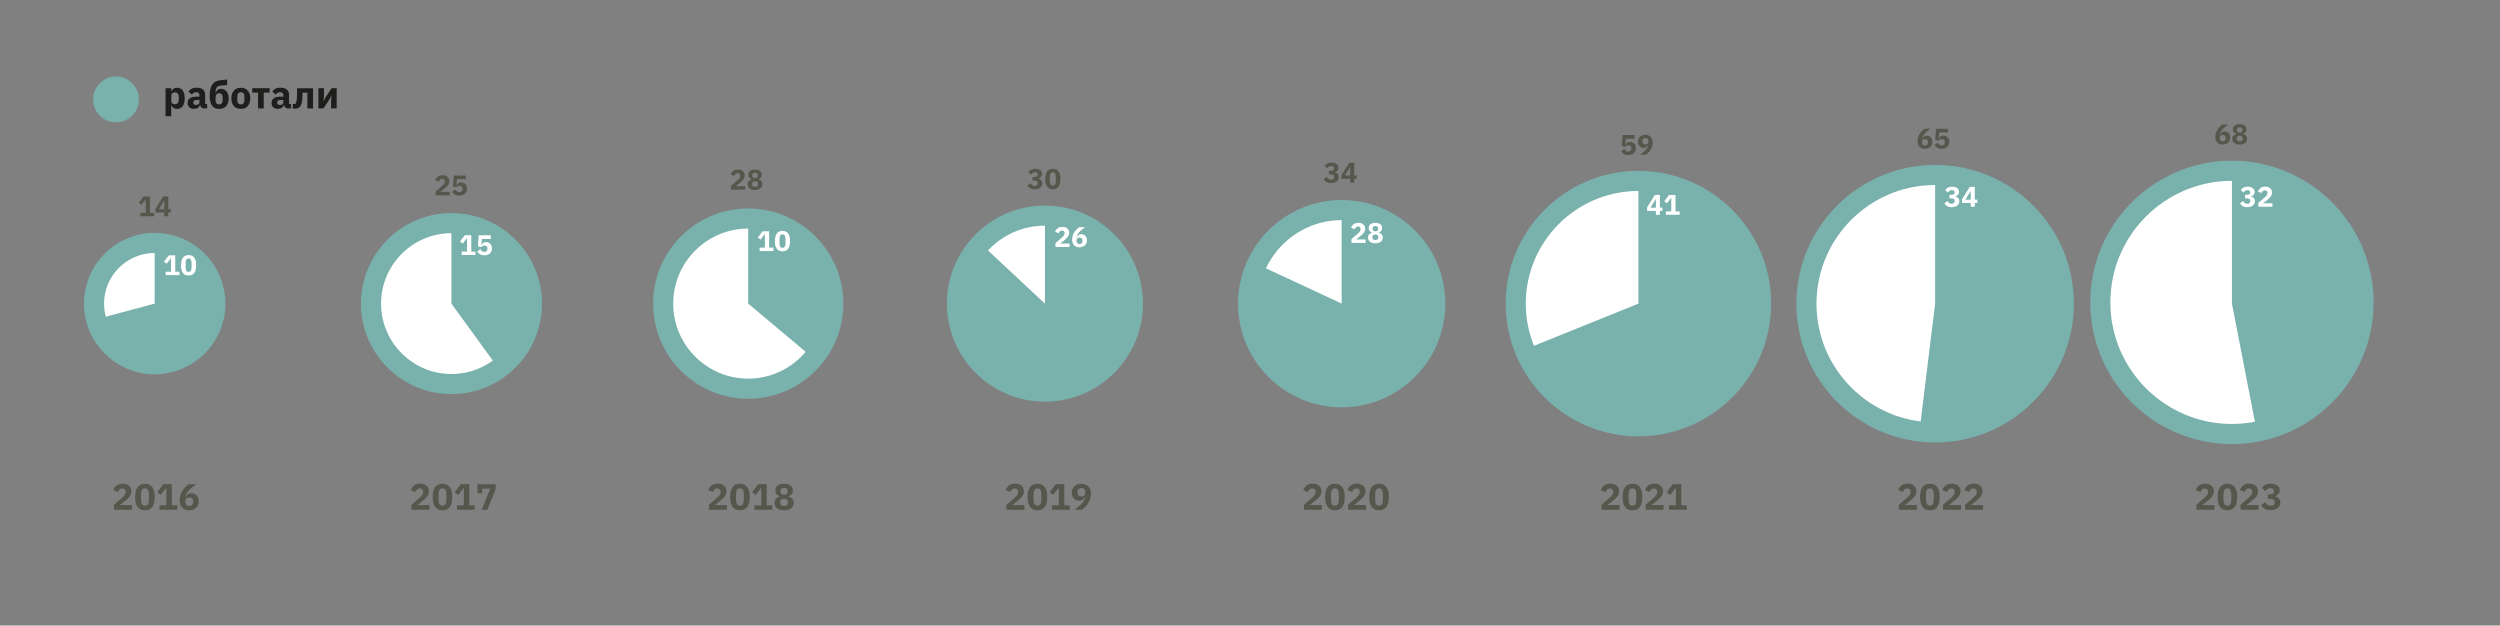 <?xml version="1.0" encoding="UTF-8"?> <svg xmlns="http://www.w3.org/2000/svg" xmlns:xlink="http://www.w3.org/1999/xlink" version="1.1" id="Слой_1" x="0px" y="0px" viewBox="0 0 352.34 88.16" style="enable-background:new 0 0 352.34 88.16;" xml:space="preserve"><rect x="0" y="0" width="352.34" height="88.16" fill="#808080" stroke="none"/> <style type="text/css"> .st0{fill:#FFFFFF;stroke:#79B1AD;stroke-width:2.835;stroke-miterlimit:10;} .st1{fill:#79B1AD;} .st2{enable-background:new ;} .st3{fill:#1E1E1C;} .st4{fill:#FFFFFF;} .st5{fill:#57564D;} </style> <path class="st0" d="M22.05,34.24h-0.5l0,0c-4.6,0.13-8.3,3.92-8.3,8.55c0,4.72,3.84,8.55,8.55,8.55s8.55-3.84,8.55-8.55 C30.36,38.16,26.65,34.38,22.05,34.24z"></path> <path class="st0" d="M63.88,31.45h-0.5l0,0c-6.14,0.13-11.09,5.17-11.09,11.34c0,6.26,5.09,11.34,11.34,11.34 s11.34-5.09,11.34-11.34C74.97,36.62,70.02,31.58,63.88,31.45z"></path> <path class="st0" d="M105.7,30.8h-0.5l0,0c-6.5,0.13-11.74,5.46-11.74,11.99c0,6.61,5.38,11.99,11.99,11.99s11.99-5.38,11.99-11.99 C117.44,36.26,112.19,30.94,105.7,30.8z"></path> <path class="st0" d="M147.52,30.39h-0.5l0,0c-6.72,0.13-12.15,5.64-12.15,12.4c0,6.84,5.56,12.4,12.4,12.4s12.4-5.56,12.4-12.4 C159.67,36.04,154.24,30.52,147.52,30.39z"></path> <path class="st0" d="M189.34,29.61h-0.5l0,0c-7.16,0.13-12.94,6-12.94,13.19c0,7.27,5.92,13.19,13.19,13.19s13.19-5.92,13.19-13.19 C202.28,35.6,196.5,29.74,189.34,29.61z"></path> <path class="st0" d="M231.16,25.5h-0.5l0,0c-9.42,0.13-17.04,7.84-17.04,17.29c0,9.53,7.76,17.29,17.29,17.29 c9.53,0,17.29-7.76,17.29-17.29C248.21,33.34,240.58,25.64,231.16,25.5z"></path> <path class="st0" d="M272.98,24.66h-0.5l0,0c-9.89,0.13-17.89,8.22-17.89,18.14c0,10,8.14,18.14,18.14,18.14s18.14-8.14,18.14-18.14 C290.87,32.87,282.87,24.79,272.98,24.66z"></path> <path class="st0" d="M314.81,24.07h-0.5l0,0c-10.11,0.13-18.3,8.4-18.3,18.55c0,10.23,8.32,18.55,18.55,18.55 c10.23,0,18.55-8.32,18.55-18.55C333.1,32.48,324.92,24.21,314.81,24.07z"></path> <g> <g> <path class="st1" d="M21.8,42.79v-8.55c4.72,0,8.55,3.83,8.55,8.55s-3.83,8.55-8.55,8.55c-3.97,0-7.23-2.51-8.26-6.34L21.8,42.79z "></path> </g> </g> <g> <path class="st1" d="M63.62,42.79l6.67,9.18c5.07-3.68,6.19-10.78,2.51-15.85c-2.21-3.04-5.42-4.68-9.18-4.68 C63.62,31.44,63.62,42.79,63.62,42.79z"></path> </g> <g> <g> <path class="st1" d="M105.45,42.79l9.19,7.71c4.26-5.07,3.59-12.64-1.48-16.89c-2.23-1.87-4.79-2.81-7.71-2.81V42.79z"></path> </g> </g> <g> <path class="st1" d="M147.27,42.79v-12.4c6.85,0,12.4,5.55,12.4,12.4s-5.55,12.4-12.4,12.4c-6.85,0-12.4-5.55-12.4-12.4 c0-3.29,1.09-6.05,3.33-8.46L147.27,42.79z"></path> </g> <g> <path class="st1" d="M189.09,42.79V29.6c7.28,0,13.19,5.9,13.19,13.19s-5.9,13.19-13.19,13.19c-7.28,0-13.19-5.9-13.19-13.19 c0-2.04,0.37-3.73,1.24-5.57L189.09,42.79z"></path> </g> <g> <path class="st1" d="M230.91,42.79V25.5c9.55,0,17.29,7.74,17.29,17.29s-7.74,17.29-17.29,17.29c-7.26,0-13.31-4.08-16.03-10.81 L230.91,42.79z"></path> </g> <g> <path class="st1" d="M272.73,42.79V24.65c10.02,0,18.14,8.12,18.14,18.14s-8.12,18.14-18.14,18.14c-0.8,0-1.42-0.04-2.21-0.14 L272.73,42.79z"></path> </g> <g> <path class="st1" d="M314.56,42.79V24.24c10.24,0,18.55,8.3,18.55,18.55c0,9.01-6.16,16.48-15.01,18.2L314.56,42.79z"></path> </g> <g class="st2"> <path class="st3" d="M23.34,12.43h0.8v0.48h0.03c0.04-0.16,0.13-0.29,0.27-0.39s0.31-0.15,0.49-0.15c0.36,0,0.64,0.13,0.82,0.38 c0.18,0.25,0.28,0.62,0.28,1.11c0,0.49-0.09,0.86-0.28,1.11s-0.46,0.38-0.82,0.38c-0.09,0-0.18-0.01-0.27-0.04 c-0.08-0.03-0.16-0.07-0.23-0.11s-0.12-0.11-0.17-0.17c-0.05-0.07-0.08-0.14-0.1-0.21h-0.03v1.56h-0.8V12.43z M24.67,14.69 c0.15,0,0.28-0.05,0.38-0.16s0.15-0.25,0.15-0.43v-0.49c0-0.18-0.05-0.32-0.15-0.43c-0.1-0.11-0.23-0.16-0.38-0.16 c-0.15,0-0.28,0.04-0.38,0.11s-0.15,0.18-0.15,0.31v0.84c0,0.13,0.05,0.23,0.15,0.31S24.52,14.69,24.67,14.69z"></path> <path class="st3" d="M28.74,15.28c-0.14,0-0.27-0.04-0.36-0.14c-0.1-0.09-0.16-0.21-0.18-0.36h-0.03 c-0.04,0.18-0.14,0.32-0.29,0.42c-0.15,0.1-0.33,0.14-0.55,0.14c-0.29,0-0.5-0.08-0.66-0.23s-0.23-0.35-0.23-0.6 c0-0.3,0.11-0.52,0.33-0.67c0.22-0.15,0.52-0.22,0.89-0.22h0.45v-0.18c0-0.14-0.04-0.25-0.11-0.33C27.94,13.04,27.82,13,27.65,13 c-0.16,0-0.29,0.03-0.38,0.1c-0.09,0.07-0.17,0.15-0.23,0.23l-0.48-0.43c0.12-0.17,0.26-0.3,0.44-0.4c0.18-0.1,0.41-0.14,0.71-0.14 c0.41,0,0.71,0.09,0.91,0.27c0.2,0.18,0.3,0.44,0.3,0.78v1.25h0.27v0.62H28.74z M27.63,14.79c0.13,0,0.25-0.03,0.34-0.09 s0.14-0.15,0.14-0.28v-0.33h-0.39c-0.31,0-0.47,0.11-0.47,0.32v0.08c0,0.1,0.03,0.18,0.1,0.23C27.42,14.76,27.51,14.79,27.63,14.79 z"></path> <path class="st3" d="M30.88,15.35c-0.21,0-0.4-0.04-0.56-0.11c-0.17-0.07-0.31-0.18-0.42-0.33c-0.11-0.15-0.2-0.34-0.26-0.57 c-0.06-0.23-0.09-0.5-0.09-0.82c0-0.36,0.03-0.68,0.09-0.94c0.06-0.27,0.16-0.49,0.28-0.67c0.13-0.18,0.29-0.32,0.48-0.42 s0.43-0.16,0.69-0.19l0.92-0.09v0.77l-0.93,0.09c-0.13,0.01-0.25,0.04-0.33,0.08s-0.16,0.1-0.21,0.17 c-0.05,0.08-0.09,0.18-0.12,0.3c-0.02,0.12-0.04,0.28-0.04,0.46h0.03c0.06-0.18,0.15-0.32,0.27-0.42s0.27-0.14,0.48-0.14 c0.15,0,0.29,0.03,0.42,0.09s0.24,0.15,0.34,0.27c0.1,0.12,0.17,0.26,0.23,0.42s0.08,0.35,0.08,0.56c0,0.23-0.03,0.44-0.09,0.62 c-0.06,0.18-0.15,0.34-0.26,0.47c-0.11,0.13-0.25,0.23-0.42,0.3C31.28,15.31,31.09,15.35,30.88,15.35z M30.88,14.71 c0.16,0,0.28-0.05,0.37-0.15s0.13-0.24,0.13-0.42v-0.43c0-0.18-0.04-0.32-0.13-0.42s-0.21-0.15-0.37-0.15s-0.28,0.05-0.37,0.15 s-0.13,0.24-0.13,0.42v0.43c0,0.18,0.04,0.32,0.13,0.42S30.72,14.71,30.88,14.71z"></path> <path class="st3" d="M33.94,15.35c-0.21,0-0.4-0.04-0.56-0.1s-0.3-0.17-0.42-0.3c-0.11-0.13-0.2-0.29-0.26-0.47 s-0.09-0.39-0.09-0.62c0-0.23,0.03-0.43,0.09-0.62s0.15-0.34,0.26-0.47c0.11-0.13,0.25-0.23,0.42-0.3s0.35-0.1,0.56-0.1 c0.21,0,0.4,0.04,0.56,0.1s0.3,0.17,0.42,0.3c0.11,0.13,0.2,0.29,0.26,0.47s0.09,0.39,0.09,0.62c0,0.23-0.03,0.43-0.09,0.62 s-0.15,0.34-0.26,0.47c-0.11,0.13-0.25,0.23-0.42,0.3S34.15,15.35,33.94,15.35z M33.94,14.71c0.16,0,0.28-0.05,0.37-0.15 s0.13-0.24,0.13-0.42v-0.58c0-0.18-0.04-0.32-0.13-0.42S34.1,13,33.94,13s-0.28,0.05-0.37,0.15s-0.13,0.24-0.13,0.42v0.58 c0,0.18,0.04,0.32,0.13,0.42S33.78,14.71,33.94,14.71z"></path> <path class="st3" d="M36.38,13.05h-0.83v-0.62H38v0.62h-0.83v2.23h-0.8V13.05z"></path> <path class="st3" d="M40.57,15.28c-0.14,0-0.27-0.04-0.36-0.14c-0.1-0.09-0.16-0.21-0.18-0.36h-0.03 c-0.04,0.18-0.14,0.32-0.29,0.42c-0.15,0.1-0.33,0.14-0.55,0.14c-0.29,0-0.5-0.08-0.66-0.23s-0.23-0.35-0.23-0.6 c0-0.3,0.11-0.52,0.33-0.67c0.22-0.15,0.52-0.22,0.89-0.22h0.45v-0.18c0-0.14-0.04-0.25-0.11-0.33C39.76,13.04,39.64,13,39.47,13 c-0.16,0-0.29,0.03-0.38,0.1c-0.09,0.07-0.17,0.15-0.23,0.23l-0.48-0.43c0.12-0.17,0.26-0.3,0.44-0.4c0.18-0.1,0.41-0.14,0.71-0.14 c0.41,0,0.71,0.09,0.91,0.27c0.2,0.18,0.3,0.44,0.3,0.78v1.25h0.27v0.62H40.57z M39.45,14.79c0.13,0,0.25-0.03,0.34-0.09 s0.14-0.15,0.14-0.28v-0.33h-0.39c-0.31,0-0.47,0.11-0.47,0.32v0.08c0,0.1,0.03,0.18,0.1,0.23C39.24,14.76,39.33,14.79,39.45,14.79 z"></path> <path class="st3" d="M41.26,14.66h0.37c0.04-0.05,0.07-0.11,0.09-0.18c0.03-0.07,0.05-0.16,0.07-0.26c0.02-0.1,0.04-0.23,0.05-0.37 s0.02-0.31,0.02-0.51v-0.9h2.26v2.85h-0.8v-2.23h-0.69v0.32c0,0.25-0.01,0.46-0.03,0.65c-0.02,0.19-0.04,0.35-0.08,0.48 s-0.08,0.25-0.13,0.34c-0.05,0.09-0.1,0.17-0.16,0.23c-0.09,0.09-0.19,0.15-0.3,0.18c-0.11,0.04-0.26,0.05-0.43,0.05h-0.24V14.66z"></path> <path class="st3" d="M44.87,12.43h0.79v1.15l-0.07,0.66h0.02l0.33-0.61l0.79-1.2h0.72v2.85h-0.79v-1.15l0.07-0.66h-0.02l-0.33,0.61 l-0.79,1.2h-0.72V12.43z"></path> </g> <circle class="st1" cx="16.35" cy="14.01" r="3.23"></circle> <g class="st2"> <path class="st4" d="M23.35,38.78v-0.48h0.75v-1.87h-0.04l-0.57,0.74l-0.38-0.3l0.67-0.88h0.92v2.31h0.59v0.48H23.35z"></path> <path class="st4" d="M26.58,38.83c-0.37,0-0.64-0.13-0.81-0.38c-0.18-0.25-0.26-0.61-0.26-1.06c0-0.46,0.09-0.81,0.26-1.06 c0.18-0.25,0.45-0.38,0.81-0.38c0.37,0,0.64,0.13,0.81,0.38c0.18,0.25,0.26,0.61,0.26,1.06c0,0.46-0.09,0.81-0.26,1.06 C27.21,38.7,26.94,38.83,26.58,38.83z M26.58,38.32c0.16,0,0.27-0.06,0.33-0.18c0.06-0.12,0.09-0.28,0.09-0.5v-0.53 c0-0.21-0.03-0.38-0.09-0.5c-0.06-0.12-0.17-0.18-0.33-0.18c-0.16,0-0.27,0.06-0.33,0.18c-0.06,0.12-0.09,0.28-0.09,0.5v0.53 c0,0.21,0.03,0.38,0.09,0.5C26.31,38.26,26.42,38.32,26.58,38.32z"></path> </g> <g class="st2"> <path class="st5" d="M19.78,30.48V30h0.75v-1.87H20.5l-0.57,0.74l-0.38-0.3l0.67-0.88h0.92V30h0.59v0.48H19.78z"></path> <path class="st5" d="M23.15,30.48v-0.54h-1.23v-0.52l1.09-1.74h0.71v1.79h0.35v0.47h-0.35v0.54H23.15z M22.4,29.48h0.75v-1.17 h-0.04L22.4,29.48z"></path> </g> <g class="st2"> <path class="st5" d="M63.38,27.53H61.4v-0.55l0.86-0.74c0.08-0.07,0.14-0.13,0.2-0.18c0.05-0.05,0.1-0.11,0.13-0.16 s0.06-0.1,0.07-0.15s0.02-0.11,0.02-0.16v-0.06c0-0.05-0.01-0.1-0.03-0.14c-0.02-0.04-0.05-0.07-0.08-0.1 c-0.03-0.03-0.07-0.05-0.12-0.06c-0.04-0.01-0.09-0.02-0.13-0.02c-0.07,0-0.12,0.01-0.17,0.03s-0.09,0.05-0.13,0.09 s-0.07,0.08-0.09,0.12s-0.04,0.1-0.06,0.15l-0.52-0.2c0.03-0.1,0.08-0.19,0.13-0.27c0.06-0.09,0.13-0.16,0.21-0.23 c0.08-0.07,0.18-0.12,0.3-0.15s0.24-0.06,0.39-0.06c0.15,0,0.29,0.02,0.4,0.06c0.12,0.04,0.22,0.1,0.3,0.18 c0.08,0.07,0.14,0.16,0.19,0.27s0.06,0.21,0.06,0.33s-0.02,0.23-0.06,0.33s-0.09,0.19-0.16,0.28c-0.07,0.09-0.15,0.17-0.24,0.25 c-0.09,0.08-0.19,0.16-0.28,0.24l-0.52,0.41h1.32V27.53z"></path> <path class="st5" d="M65.66,25.26h-1.27l-0.06,0.88h0.03c0.03-0.07,0.06-0.13,0.09-0.18c0.03-0.05,0.07-0.1,0.12-0.14 c0.05-0.04,0.1-0.07,0.16-0.09s0.14-0.03,0.23-0.03c0.12,0,0.23,0.02,0.34,0.06s0.19,0.1,0.27,0.17s0.14,0.17,0.18,0.28 c0.05,0.11,0.07,0.24,0.07,0.37c0,0.14-0.02,0.27-0.07,0.39c-0.05,0.12-0.12,0.23-0.21,0.31c-0.09,0.09-0.2,0.16-0.34,0.21 c-0.13,0.05-0.29,0.07-0.46,0.07c-0.14,0-0.26-0.01-0.36-0.04s-0.2-0.07-0.28-0.12c-0.08-0.05-0.15-0.11-0.21-0.17 c-0.06-0.06-0.11-0.13-0.15-0.2l0.44-0.34c0.06,0.11,0.13,0.2,0.22,0.28s0.2,0.11,0.34,0.11s0.25-0.04,0.33-0.12 c0.07-0.08,0.11-0.19,0.11-0.33V26.6c0-0.13-0.04-0.23-0.11-0.3c-0.07-0.08-0.18-0.11-0.31-0.11c-0.11,0-0.2,0.02-0.27,0.07 c-0.07,0.04-0.12,0.09-0.16,0.13l-0.49-0.07l0.1-1.58h1.71V25.26z"></path> </g> <g class="st2"> <path class="st5" d="M105.01,26.73h-1.98v-0.55l0.86-0.74c0.08-0.07,0.14-0.13,0.2-0.18c0.05-0.05,0.1-0.11,0.13-0.16 s0.06-0.1,0.07-0.15s0.02-0.11,0.02-0.16v-0.06c0-0.05-0.01-0.1-0.03-0.14c-0.02-0.04-0.05-0.07-0.08-0.1 c-0.03-0.03-0.07-0.05-0.12-0.06c-0.04-0.01-0.09-0.02-0.13-0.02c-0.07,0-0.12,0.01-0.17,0.03s-0.09,0.05-0.13,0.09 s-0.07,0.08-0.09,0.12s-0.04,0.1-0.06,0.15l-0.52-0.2c0.03-0.1,0.08-0.19,0.13-0.27c0.06-0.09,0.13-0.16,0.21-0.23 c0.08-0.07,0.18-0.12,0.3-0.15s0.24-0.06,0.39-0.06c0.15,0,0.29,0.02,0.4,0.06c0.12,0.04,0.22,0.1,0.3,0.18 c0.08,0.07,0.14,0.16,0.19,0.27s0.06,0.21,0.06,0.33s-0.02,0.23-0.06,0.33s-0.09,0.19-0.16,0.28c-0.07,0.09-0.15,0.17-0.24,0.25 c-0.09,0.08-0.19,0.16-0.28,0.24l-0.52,0.41h1.32V26.73z"></path> <path class="st5" d="M106.41,26.78c-0.17,0-0.31-0.02-0.44-0.06c-0.13-0.04-0.24-0.1-0.33-0.17c-0.09-0.07-0.16-0.16-0.2-0.26 s-0.07-0.21-0.07-0.32c0-0.18,0.05-0.33,0.15-0.44s0.23-0.19,0.4-0.24v-0.03c-0.14-0.05-0.25-0.13-0.33-0.23 c-0.09-0.1-0.13-0.24-0.13-0.4c0-0.11,0.02-0.21,0.06-0.3c0.04-0.09,0.1-0.17,0.18-0.23c0.08-0.07,0.18-0.12,0.3-0.15 s0.26-0.05,0.41-0.05c0.15,0,0.29,0.02,0.41,0.05s0.22,0.09,0.3,0.15c0.08,0.07,0.14,0.14,0.18,0.23c0.04,0.09,0.06,0.19,0.06,0.3 c0,0.16-0.04,0.3-0.13,0.4c-0.09,0.1-0.2,0.18-0.33,0.23v0.03c0.17,0.05,0.3,0.12,0.4,0.24s0.15,0.26,0.15,0.44 c0,0.12-0.02,0.22-0.07,0.32c-0.05,0.1-0.11,0.18-0.2,0.26c-0.09,0.07-0.2,0.13-0.33,0.17C106.72,26.76,106.57,26.78,106.41,26.78z M106.41,26.32c0.13,0,0.24-0.03,0.31-0.09c0.07-0.06,0.11-0.15,0.11-0.26v-0.08c0-0.11-0.04-0.2-0.11-0.26 c-0.07-0.06-0.17-0.09-0.31-0.09c-0.13,0-0.24,0.03-0.31,0.09c-0.07,0.06-0.11,0.15-0.11,0.26v0.08c0,0.11,0.04,0.2,0.11,0.26 S106.27,26.32,106.41,26.32z M106.41,25.09c0.13,0,0.23-0.03,0.29-0.09c0.07-0.06,0.1-0.14,0.1-0.25v-0.06 c0-0.1-0.03-0.19-0.1-0.25c-0.07-0.06-0.16-0.09-0.29-0.09c-0.13,0-0.23,0.03-0.29,0.09c-0.07,0.06-0.1,0.14-0.1,0.25v0.06 c0,0.1,0.03,0.19,0.1,0.25C106.18,25.06,106.28,25.09,106.41,25.09z"></path> </g> <g class="st2"> <path class="st5" d="M145.82,24.93c0.15,0,0.26-0.03,0.33-0.09c0.07-0.06,0.1-0.13,0.1-0.21V24.6c0-0.1-0.03-0.18-0.1-0.24 s-0.16-0.09-0.28-0.09c-0.11,0-0.22,0.03-0.32,0.09c-0.1,0.06-0.18,0.14-0.25,0.25l-0.38-0.35c0.05-0.07,0.11-0.13,0.17-0.19 c0.06-0.06,0.13-0.11,0.21-0.15c0.08-0.04,0.16-0.07,0.26-0.1c0.1-0.02,0.2-0.03,0.32-0.03c0.15,0,0.28,0.02,0.41,0.05 c0.12,0.04,0.23,0.08,0.31,0.15c0.09,0.07,0.15,0.14,0.2,0.23c0.05,0.09,0.07,0.19,0.07,0.3c0,0.09-0.01,0.17-0.04,0.24 c-0.03,0.07-0.07,0.13-0.12,0.19c-0.05,0.05-0.11,0.1-0.17,0.13c-0.06,0.03-0.13,0.06-0.2,0.07v0.02c0.08,0.02,0.16,0.04,0.23,0.08 c0.07,0.04,0.13,0.08,0.18,0.14c0.05,0.06,0.09,0.12,0.12,0.2s0.04,0.16,0.04,0.26c0,0.13-0.02,0.24-0.08,0.34 c-0.05,0.1-0.12,0.19-0.22,0.26c-0.09,0.07-0.21,0.13-0.34,0.17c-0.13,0.04-0.27,0.06-0.43,0.06c-0.14,0-0.27-0.01-0.38-0.04 c-0.11-0.03-0.21-0.07-0.29-0.12c-0.08-0.05-0.15-0.11-0.21-0.17c-0.06-0.06-0.11-0.13-0.16-0.2l0.44-0.34 c0.06,0.11,0.14,0.21,0.23,0.28s0.21,0.11,0.36,0.11c0.14,0,0.24-0.03,0.32-0.1s0.11-0.16,0.11-0.28v-0.02 c0-0.12-0.04-0.2-0.13-0.26c-0.09-0.06-0.21-0.09-0.36-0.09h-0.25v-0.5H145.82z"></path> <path class="st5" d="M148.38,26.67c-0.37,0-0.64-0.13-0.81-0.38c-0.18-0.25-0.26-0.61-0.26-1.06c0-0.46,0.09-0.81,0.26-1.06 c0.18-0.25,0.45-0.38,0.81-0.38c0.37,0,0.64,0.13,0.81,0.38c0.18,0.25,0.26,0.61,0.26,1.06c0,0.46-0.09,0.81-0.26,1.06 C149.01,26.54,148.74,26.67,148.38,26.67z M148.38,26.16c0.16,0,0.27-0.06,0.33-0.18c0.06-0.12,0.09-0.28,0.09-0.5v-0.53 c0-0.21-0.03-0.38-0.09-0.5c-0.06-0.12-0.17-0.18-0.33-0.18c-0.16,0-0.27,0.06-0.33,0.18c-0.06,0.12-0.09,0.28-0.09,0.5v0.53 c0,0.21,0.03,0.38,0.09,0.5C148.1,26.1,148.21,26.16,148.38,26.16z"></path> </g> <g class="st2"> <path class="st5" d="M187.59,24.05c0.15,0,0.26-0.03,0.33-0.09c0.07-0.06,0.1-0.13,0.1-0.21v-0.03c0-0.1-0.03-0.18-0.1-0.24 c-0.06-0.06-0.16-0.09-0.28-0.09c-0.11,0-0.22,0.03-0.32,0.09c-0.1,0.06-0.18,0.14-0.25,0.25l-0.38-0.35 c0.05-0.07,0.11-0.13,0.17-0.19c0.06-0.06,0.13-0.11,0.21-0.15c0.08-0.04,0.16-0.07,0.26-0.1c0.1-0.02,0.21-0.03,0.32-0.03 c0.15,0,0.29,0.02,0.41,0.05c0.12,0.04,0.23,0.08,0.31,0.15c0.09,0.07,0.15,0.14,0.2,0.23c0.05,0.09,0.07,0.19,0.07,0.3 c0,0.09-0.01,0.17-0.04,0.24c-0.03,0.07-0.07,0.13-0.12,0.19c-0.05,0.05-0.11,0.1-0.17,0.13s-0.13,0.06-0.2,0.07v0.02 c0.08,0.02,0.16,0.04,0.23,0.08c0.07,0.04,0.13,0.08,0.18,0.14c0.05,0.06,0.09,0.12,0.12,0.2s0.04,0.16,0.04,0.26 c0,0.13-0.02,0.24-0.08,0.34c-0.05,0.1-0.12,0.19-0.22,0.26s-0.21,0.13-0.34,0.17c-0.13,0.04-0.27,0.06-0.43,0.06 c-0.14,0-0.27-0.01-0.38-0.04c-0.11-0.03-0.21-0.07-0.29-0.12c-0.08-0.05-0.15-0.11-0.21-0.17c-0.06-0.06-0.11-0.13-0.16-0.2 l0.44-0.34c0.06,0.11,0.14,0.21,0.23,0.28s0.21,0.11,0.36,0.11c0.14,0,0.24-0.03,0.32-0.1s0.11-0.16,0.11-0.28v-0.02 c0-0.12-0.04-0.2-0.13-0.26c-0.09-0.06-0.21-0.09-0.36-0.09h-0.25v-0.5H187.59z"></path> <path class="st5" d="M190.29,25.74V25.2h-1.23v-0.52l1.09-1.74h0.71v1.79h0.35v0.47h-0.35v0.54H190.29z M189.54,24.73h0.75v-1.17 h-0.04L189.54,24.73z"></path> </g> <g class="st2"> <path class="st5" d="M230.4,19.55h-1.27l-0.06,0.88h0.03c0.03-0.07,0.06-0.13,0.09-0.18s0.07-0.1,0.12-0.14 c0.04-0.04,0.1-0.07,0.16-0.09c0.06-0.02,0.14-0.03,0.23-0.03c0.12,0,0.23,0.02,0.34,0.06c0.1,0.04,0.2,0.1,0.27,0.17 s0.14,0.17,0.18,0.28c0.05,0.11,0.07,0.24,0.07,0.37c0,0.14-0.02,0.27-0.07,0.39s-0.12,0.23-0.21,0.31 c-0.09,0.09-0.2,0.16-0.34,0.21c-0.13,0.05-0.29,0.07-0.46,0.07c-0.14,0-0.26-0.01-0.36-0.04c-0.1-0.03-0.2-0.07-0.28-0.12 c-0.08-0.05-0.15-0.11-0.21-0.17c-0.06-0.06-0.11-0.13-0.15-0.2l0.44-0.34c0.06,0.11,0.13,0.2,0.22,0.28 c0.08,0.08,0.2,0.11,0.34,0.11c0.14,0,0.25-0.04,0.33-0.12c0.07-0.08,0.11-0.19,0.11-0.33v-0.03c0-0.13-0.04-0.23-0.11-0.3 c-0.08-0.08-0.18-0.11-0.31-0.11c-0.11,0-0.2,0.02-0.27,0.07s-0.12,0.09-0.16,0.13l-0.49-0.07l0.1-1.58h1.71V19.55z"></path> <path class="st5" d="M232.94,20.08c0,0.2-0.03,0.38-0.09,0.56c-0.06,0.17-0.14,0.33-0.23,0.48c-0.09,0.15-0.2,0.28-0.32,0.4 c-0.12,0.12-0.24,0.22-0.36,0.3h-0.83c0.17-0.12,0.32-0.24,0.46-0.35c0.14-0.11,0.25-0.22,0.35-0.33c0.1-0.11,0.18-0.23,0.25-0.34 c0.06-0.12,0.11-0.24,0.14-0.37l-0.04-0.01c-0.02,0.05-0.05,0.11-0.09,0.16s-0.08,0.1-0.12,0.13c-0.05,0.04-0.11,0.07-0.17,0.09 c-0.07,0.02-0.14,0.04-0.23,0.04c-0.11,0-0.22-0.02-0.32-0.06c-0.1-0.04-0.19-0.1-0.26-0.17c-0.07-0.08-0.13-0.17-0.17-0.27 s-0.06-0.23-0.06-0.36c0-0.14,0.02-0.28,0.07-0.4c0.05-0.12,0.12-0.22,0.21-0.31c0.09-0.09,0.2-0.15,0.33-0.2 c0.13-0.05,0.27-0.07,0.43-0.07c0.17,0,0.31,0.03,0.44,0.08c0.13,0.05,0.24,0.13,0.33,0.22c0.09,0.1,0.16,0.21,0.2,0.35 C232.92,19.76,232.94,19.91,232.94,20.08z M231.89,20.36c0.13,0,0.24-0.04,0.31-0.11c0.08-0.07,0.11-0.18,0.11-0.31v-0.07 c0-0.14-0.04-0.24-0.11-0.31c-0.07-0.07-0.18-0.11-0.31-0.11c-0.13,0-0.24,0.04-0.31,0.11c-0.07,0.07-0.11,0.18-0.11,0.31v0.07 c0,0.14,0.04,0.24,0.11,0.31C231.66,20.33,231.76,20.36,231.89,20.36z"></path> </g> <g class="st2"> <path class="st5" d="M271.29,20.98c-0.17,0-0.31-0.03-0.44-0.08c-0.13-0.05-0.24-0.13-0.33-0.22c-0.09-0.1-0.16-0.21-0.2-0.35 c-0.05-0.14-0.07-0.29-0.07-0.46c0-0.2,0.03-0.38,0.09-0.55s0.14-0.34,0.23-0.48c0.09-0.15,0.2-0.28,0.32-0.4 c0.12-0.12,0.24-0.22,0.36-0.3h0.83c-0.17,0.12-0.32,0.24-0.46,0.35c-0.14,0.11-0.25,0.22-0.35,0.33c-0.1,0.11-0.18,0.23-0.25,0.34 c-0.07,0.12-0.11,0.24-0.14,0.37l0.04,0.01c0.02-0.05,0.05-0.11,0.09-0.16s0.07-0.09,0.12-0.13c0.05-0.04,0.11-0.07,0.17-0.09 c0.07-0.02,0.14-0.04,0.23-0.04c0.11,0,0.22,0.02,0.32,0.06c0.1,0.04,0.19,0.1,0.26,0.17c0.07,0.08,0.13,0.17,0.17,0.27 c0.04,0.11,0.06,0.23,0.06,0.36c0,0.14-0.02,0.28-0.07,0.4c-0.05,0.12-0.12,0.22-0.21,0.31c-0.09,0.09-0.2,0.15-0.33,0.2 C271.6,20.96,271.46,20.98,271.29,20.98z M271.29,20.51c0.13,0,0.24-0.04,0.31-0.11c0.08-0.07,0.11-0.18,0.11-0.31v-0.07 c0-0.14-0.04-0.24-0.11-0.31c-0.07-0.07-0.18-0.11-0.31-0.11c-0.13,0-0.24,0.04-0.31,0.11c-0.07,0.07-0.11,0.18-0.11,0.31v0.07 c0,0.14,0.04,0.24,0.11,0.31C271.06,20.48,271.16,20.51,271.29,20.51z"></path> <path class="st5" d="M274.57,18.67h-1.27l-0.06,0.88h0.03c0.03-0.07,0.06-0.13,0.09-0.18c0.03-0.05,0.07-0.1,0.12-0.14 c0.05-0.04,0.1-0.07,0.16-0.09c0.06-0.02,0.14-0.03,0.23-0.03c0.12,0,0.23,0.02,0.34,0.06c0.1,0.04,0.19,0.1,0.27,0.17 s0.14,0.17,0.18,0.28c0.04,0.11,0.07,0.24,0.07,0.37c0,0.14-0.02,0.27-0.07,0.39c-0.05,0.12-0.12,0.23-0.21,0.31 c-0.09,0.09-0.21,0.16-0.34,0.21c-0.13,0.05-0.29,0.07-0.46,0.07c-0.14,0-0.26-0.01-0.36-0.04c-0.1-0.03-0.2-0.07-0.28-0.12 c-0.08-0.05-0.15-0.11-0.21-0.17c-0.06-0.06-0.11-0.13-0.15-0.2l0.44-0.34c0.06,0.11,0.13,0.2,0.22,0.28 c0.09,0.08,0.2,0.11,0.34,0.11c0.14,0,0.25-0.04,0.33-0.12c0.07-0.08,0.11-0.19,0.11-0.33v-0.03c0-0.13-0.04-0.23-0.11-0.3 c-0.07-0.08-0.18-0.11-0.31-0.11c-0.11,0-0.2,0.02-0.27,0.07c-0.07,0.04-0.12,0.09-0.16,0.13l-0.49-0.07l0.1-1.58h1.71V18.67z"></path> </g> <g class="st2"> <path class="st5" d="M313.26,20.38c-0.17,0-0.31-0.03-0.44-0.08c-0.13-0.05-0.24-0.13-0.33-0.22s-0.16-0.21-0.2-0.35 c-0.05-0.14-0.07-0.29-0.07-0.46c0-0.2,0.03-0.38,0.09-0.55c0.06-0.17,0.14-0.34,0.23-0.48c0.09-0.15,0.2-0.28,0.32-0.4 s0.24-0.22,0.36-0.3h0.83c-0.17,0.12-0.32,0.24-0.46,0.35c-0.14,0.11-0.25,0.22-0.35,0.33c-0.1,0.11-0.18,0.23-0.25,0.34 c-0.07,0.12-0.11,0.24-0.14,0.37l0.04,0.01c0.02-0.05,0.05-0.11,0.09-0.16s0.08-0.09,0.12-0.13c0.05-0.04,0.11-0.07,0.17-0.09 c0.07-0.02,0.14-0.04,0.23-0.04c0.11,0,0.22,0.02,0.32,0.06c0.1,0.04,0.19,0.1,0.26,0.17c0.07,0.08,0.13,0.17,0.17,0.27 c0.04,0.11,0.06,0.23,0.06,0.36c0,0.14-0.02,0.28-0.07,0.4s-0.12,0.22-0.21,0.31c-0.09,0.09-0.2,0.15-0.33,0.2 C313.57,20.36,313.42,20.38,313.26,20.38z M313.26,19.92c0.13,0,0.24-0.04,0.31-0.11s0.11-0.18,0.11-0.31v-0.07 c0-0.14-0.04-0.24-0.11-0.31c-0.08-0.07-0.18-0.11-0.31-0.11c-0.13,0-0.24,0.04-0.31,0.11c-0.07,0.07-0.11,0.18-0.11,0.31v0.07 c0,0.14,0.04,0.24,0.11,0.31S313.13,19.92,313.26,19.92z"></path> <path class="st5" d="M315.65,20.38c-0.17,0-0.31-0.02-0.44-0.06c-0.13-0.04-0.24-0.1-0.33-0.17c-0.09-0.07-0.15-0.16-0.2-0.26 s-0.07-0.21-0.07-0.32c0-0.18,0.05-0.33,0.15-0.44c0.1-0.11,0.23-0.19,0.4-0.24v-0.03c-0.14-0.05-0.25-0.13-0.33-0.23 c-0.09-0.1-0.13-0.24-0.13-0.4c0-0.11,0.02-0.21,0.06-0.3c0.04-0.09,0.1-0.17,0.18-0.23c0.08-0.07,0.18-0.12,0.3-0.15 s0.25-0.05,0.41-0.05c0.15,0,0.29,0.02,0.41,0.05c0.12,0.04,0.22,0.09,0.3,0.15c0.08,0.07,0.14,0.14,0.18,0.23 c0.04,0.09,0.06,0.19,0.06,0.3c0,0.16-0.04,0.3-0.13,0.4c-0.09,0.1-0.2,0.18-0.33,0.23v0.03c0.17,0.05,0.3,0.12,0.4,0.24 s0.15,0.26,0.15,0.44c0,0.12-0.02,0.22-0.07,0.32s-0.11,0.18-0.2,0.26c-0.09,0.07-0.2,0.13-0.33,0.17 C315.96,20.36,315.81,20.38,315.65,20.38z M315.65,19.92c0.13,0,0.24-0.03,0.31-0.09s0.11-0.15,0.11-0.26v-0.08 c0-0.11-0.04-0.2-0.11-0.26c-0.07-0.06-0.17-0.09-0.31-0.09s-0.24,0.03-0.31,0.09c-0.07,0.06-0.11,0.15-0.11,0.26v0.08 c0,0.11,0.04,0.2,0.11,0.26C315.41,19.89,315.51,19.92,315.65,19.92z M315.65,18.69c0.13,0,0.23-0.03,0.29-0.09 c0.07-0.06,0.1-0.14,0.1-0.25v-0.06c0-0.1-0.03-0.19-0.1-0.25s-0.16-0.09-0.29-0.09s-0.23,0.03-0.29,0.09s-0.1,0.14-0.1,0.25v0.06 c0,0.1,0.03,0.19,0.1,0.25C315.42,18.66,315.52,18.69,315.65,18.69z"></path> </g> <g class="st2"> <path class="st4" d="M65.07,35.94v-0.48h0.75v-1.87h-0.04l-0.57,0.74l-0.38-0.3l0.67-0.88h0.92v2.31h0.59v0.48H65.07z"></path> <path class="st4" d="M69.18,33.68h-1.27l-0.06,0.88h0.03c0.03-0.07,0.06-0.13,0.09-0.18c0.03-0.05,0.07-0.1,0.12-0.14 c0.05-0.04,0.1-0.07,0.16-0.09s0.14-0.03,0.23-0.03c0.12,0,0.23,0.02,0.34,0.06s0.19,0.1,0.27,0.17s0.14,0.17,0.18,0.28 c0.05,0.11,0.07,0.24,0.07,0.37c0,0.14-0.02,0.27-0.07,0.39c-0.05,0.12-0.12,0.23-0.21,0.31c-0.09,0.09-0.2,0.16-0.34,0.21 c-0.13,0.05-0.29,0.07-0.46,0.07c-0.14,0-0.26-0.01-0.36-0.04s-0.2-0.07-0.28-0.12c-0.08-0.05-0.15-0.11-0.21-0.17 c-0.06-0.06-0.11-0.13-0.15-0.2l0.44-0.34c0.06,0.11,0.13,0.2,0.22,0.28s0.2,0.11,0.34,0.11s0.25-0.04,0.33-0.12 c0.07-0.08,0.11-0.19,0.11-0.33v-0.03c0-0.13-0.04-0.23-0.11-0.3c-0.07-0.08-0.18-0.11-0.31-0.11c-0.11,0-0.2,0.02-0.27,0.07 c-0.07,0.04-0.12,0.09-0.16,0.13l-0.49-0.07l0.1-1.58h1.71V33.68z"></path> </g> <g class="st2"> <path class="st4" d="M107.05,35.38v-0.48h0.75v-1.87h-0.04l-0.57,0.74l-0.38-0.3l0.67-0.88h0.92v2.31H109v0.48H107.05z"></path> <path class="st4" d="M110.28,35.42c-0.37,0-0.64-0.13-0.81-0.38c-0.18-0.25-0.26-0.61-0.26-1.06c0-0.46,0.09-0.81,0.26-1.06 c0.18-0.25,0.45-0.38,0.81-0.38c0.37,0,0.64,0.13,0.81,0.38c0.18,0.25,0.26,0.61,0.26,1.06c0,0.46-0.09,0.81-0.26,1.06 C110.91,35.3,110.64,35.42,110.28,35.42z M110.28,34.92c0.16,0,0.27-0.06,0.33-0.18c0.06-0.12,0.09-0.28,0.09-0.5v-0.53 c0-0.21-0.03-0.38-0.09-0.5c-0.06-0.12-0.17-0.18-0.33-0.18c-0.16,0-0.27,0.06-0.33,0.18c-0.06,0.12-0.09,0.28-0.09,0.5v0.53 c0,0.21,0.03,0.38,0.09,0.5C110.01,34.86,110.12,34.92,110.28,34.92z"></path> </g> <g class="st2"> <path class="st4" d="M150.73,34.81h-1.98v-0.55l0.86-0.74c0.08-0.07,0.14-0.13,0.2-0.18c0.05-0.05,0.1-0.11,0.13-0.16 s0.06-0.1,0.07-0.15s0.02-0.11,0.02-0.16v-0.06c0-0.05-0.01-0.1-0.03-0.14c-0.02-0.04-0.05-0.07-0.08-0.1 c-0.03-0.03-0.07-0.05-0.12-0.06c-0.04-0.01-0.09-0.02-0.13-0.02c-0.07,0-0.12,0.01-0.17,0.03s-0.09,0.05-0.13,0.09 s-0.07,0.08-0.09,0.12s-0.04,0.1-0.06,0.15l-0.52-0.2c0.03-0.1,0.08-0.19,0.13-0.27c0.06-0.09,0.13-0.16,0.21-0.23 c0.08-0.07,0.18-0.12,0.3-0.15s0.24-0.06,0.39-0.06c0.15,0,0.29,0.02,0.4,0.06c0.12,0.04,0.22,0.1,0.3,0.18 c0.08,0.07,0.14,0.16,0.19,0.27s0.06,0.21,0.06,0.33s-0.02,0.23-0.06,0.33s-0.09,0.19-0.16,0.28c-0.07,0.09-0.15,0.17-0.24,0.25 c-0.09,0.08-0.19,0.16-0.28,0.24l-0.52,0.41h1.32V34.81z"></path> <path class="st4" d="M152.14,34.86c-0.17,0-0.31-0.03-0.44-0.08c-0.13-0.05-0.24-0.13-0.33-0.22s-0.16-0.21-0.2-0.35 c-0.05-0.14-0.07-0.29-0.07-0.46c0-0.2,0.03-0.38,0.09-0.55c0.06-0.17,0.14-0.34,0.23-0.48c0.09-0.15,0.2-0.28,0.32-0.4 s0.24-0.22,0.36-0.3h0.83c-0.17,0.12-0.32,0.24-0.46,0.35c-0.14,0.11-0.25,0.22-0.35,0.33c-0.1,0.11-0.18,0.23-0.25,0.34 c-0.07,0.12-0.11,0.24-0.14,0.37l0.04,0.01c0.02-0.05,0.05-0.11,0.09-0.16s0.07-0.09,0.12-0.13s0.11-0.07,0.17-0.09 c0.07-0.02,0.14-0.04,0.23-0.04c0.11,0,0.22,0.02,0.32,0.06c0.1,0.04,0.19,0.1,0.26,0.17c0.07,0.08,0.13,0.17,0.17,0.27 c0.04,0.11,0.06,0.23,0.06,0.36c0,0.14-0.02,0.28-0.07,0.4s-0.12,0.22-0.21,0.31c-0.09,0.09-0.2,0.15-0.33,0.2 C152.45,34.83,152.3,34.86,152.14,34.86z M152.14,34.39c0.13,0,0.24-0.04,0.31-0.11s0.11-0.18,0.11-0.31v-0.07 c0-0.14-0.04-0.24-0.11-0.31c-0.07-0.07-0.18-0.11-0.31-0.11s-0.24,0.04-0.31,0.11c-0.07,0.07-0.11,0.18-0.11,0.31v0.07 c0,0.14,0.04,0.24,0.11,0.31S152.01,34.39,152.14,34.39z"></path> </g> <g class="st2"> <path class="st4" d="M192.45,34.24h-1.98v-0.55l0.86-0.74c0.08-0.07,0.14-0.13,0.2-0.18s0.1-0.11,0.13-0.16s0.06-0.1,0.07-0.15 s0.02-0.11,0.02-0.16v-0.06c0-0.05-0.01-0.1-0.03-0.14c-0.02-0.04-0.05-0.07-0.08-0.1c-0.04-0.03-0.07-0.05-0.12-0.06 c-0.04-0.01-0.09-0.02-0.13-0.02c-0.07,0-0.12,0.01-0.17,0.03c-0.05,0.02-0.09,0.05-0.13,0.09s-0.07,0.08-0.09,0.12 c-0.02,0.05-0.04,0.1-0.06,0.15l-0.52-0.2c0.03-0.1,0.08-0.19,0.13-0.27c0.06-0.09,0.13-0.16,0.21-0.23 c0.08-0.07,0.18-0.12,0.3-0.15c0.11-0.04,0.24-0.06,0.39-0.06c0.15,0,0.29,0.02,0.4,0.06c0.12,0.04,0.22,0.1,0.3,0.18 c0.08,0.07,0.14,0.16,0.19,0.27c0.04,0.1,0.06,0.21,0.06,0.33s-0.02,0.23-0.06,0.33s-0.09,0.19-0.16,0.28 c-0.07,0.09-0.15,0.17-0.24,0.25c-0.09,0.08-0.19,0.16-0.28,0.24l-0.52,0.41h1.32V34.24z"></path> <path class="st4" d="M193.84,34.29c-0.17,0-0.31-0.02-0.44-0.06c-0.13-0.04-0.24-0.1-0.33-0.17c-0.09-0.07-0.16-0.16-0.2-0.26 s-0.07-0.21-0.07-0.32c0-0.18,0.05-0.33,0.15-0.44s0.23-0.19,0.4-0.24v-0.03c-0.14-0.05-0.25-0.13-0.33-0.23 c-0.09-0.1-0.13-0.24-0.13-0.4c0-0.11,0.02-0.21,0.06-0.3c0.04-0.09,0.1-0.17,0.18-0.23c0.08-0.07,0.18-0.12,0.3-0.15 c0.12-0.04,0.25-0.05,0.41-0.05c0.15,0,0.29,0.02,0.41,0.05c0.12,0.04,0.22,0.09,0.3,0.15c0.08,0.07,0.14,0.14,0.18,0.23 c0.04,0.09,0.06,0.19,0.06,0.3c0,0.16-0.04,0.3-0.13,0.4c-0.09,0.1-0.2,0.18-0.33,0.23v0.03c0.17,0.05,0.3,0.12,0.4,0.24 s0.15,0.26,0.15,0.44c0,0.12-0.02,0.22-0.07,0.32s-0.11,0.18-0.2,0.26c-0.09,0.07-0.2,0.13-0.33,0.17 C194.16,34.27,194.01,34.29,193.84,34.29z M193.84,33.83c0.13,0,0.24-0.03,0.31-0.09s0.11-0.15,0.11-0.26v-0.08 c0-0.11-0.04-0.2-0.11-0.26c-0.07-0.06-0.17-0.09-0.31-0.09c-0.13,0-0.24,0.03-0.31,0.09c-0.07,0.06-0.11,0.15-0.11,0.26v0.08 c0,0.11,0.04,0.2,0.11,0.26C193.61,33.8,193.71,33.83,193.84,33.83z M193.84,32.6c0.13,0,0.22-0.03,0.29-0.09 c0.07-0.06,0.1-0.14,0.1-0.25V32.2c0-0.1-0.03-0.19-0.1-0.25c-0.07-0.06-0.16-0.09-0.29-0.09c-0.13,0-0.23,0.03-0.29,0.09 c-0.07,0.06-0.1,0.14-0.1,0.25v0.06c0,0.1,0.03,0.19,0.1,0.25C193.62,32.57,193.71,32.6,193.84,32.6z"></path> </g> <g class="st2"> <path class="st4" d="M233.37,30.27v-0.54h-1.23v-0.52l1.09-1.74h0.71v1.79h0.35v0.47h-0.35v0.54H233.37z M232.62,29.27h0.75V28.1 h-0.04L232.62,29.27z"></path> <path class="st4" d="M234.79,30.27v-0.48h0.75v-1.87h-0.04l-0.57,0.74l-0.38-0.3l0.67-0.88h0.92v2.31h0.59v0.48H234.79z"></path> </g> <g class="st2"> <path class="st4" d="M275.05,27.45c0.15,0,0.26-0.03,0.33-0.09c0.07-0.06,0.1-0.13,0.1-0.21v-0.03c0-0.1-0.03-0.18-0.1-0.24 s-0.16-0.09-0.28-0.09c-0.11,0-0.22,0.03-0.32,0.09c-0.1,0.06-0.18,0.14-0.25,0.25l-0.38-0.35c0.05-0.07,0.11-0.13,0.17-0.19 c0.06-0.06,0.13-0.11,0.21-0.15c0.08-0.04,0.16-0.07,0.26-0.1c0.1-0.02,0.2-0.03,0.32-0.03c0.15,0,0.28,0.02,0.41,0.05 c0.12,0.04,0.23,0.08,0.31,0.15s0.15,0.14,0.2,0.23c0.05,0.09,0.07,0.19,0.07,0.3c0,0.09-0.01,0.17-0.04,0.24 c-0.03,0.07-0.07,0.13-0.12,0.19c-0.05,0.05-0.11,0.1-0.17,0.13c-0.06,0.03-0.13,0.06-0.2,0.07v0.02c0.08,0.02,0.16,0.04,0.23,0.08 s0.13,0.08,0.18,0.14c0.05,0.06,0.09,0.12,0.12,0.2s0.04,0.16,0.04,0.26c0,0.13-0.02,0.24-0.08,0.34c-0.05,0.1-0.12,0.19-0.22,0.26 c-0.09,0.07-0.21,0.13-0.34,0.17c-0.13,0.04-0.27,0.06-0.43,0.06c-0.14,0-0.27-0.01-0.38-0.04s-0.21-0.07-0.29-0.12 c-0.08-0.05-0.15-0.11-0.21-0.17c-0.06-0.06-0.11-0.13-0.16-0.2l0.44-0.34c0.06,0.11,0.14,0.21,0.23,0.28 c0.09,0.07,0.21,0.11,0.36,0.11c0.14,0,0.24-0.03,0.32-0.1s0.11-0.16,0.11-0.28V28.3c0-0.12-0.04-0.2-0.13-0.26 c-0.09-0.06-0.21-0.09-0.36-0.09h-0.25v-0.5H275.05z"></path> <path class="st4" d="M277.75,29.14V28.6h-1.23v-0.52l1.09-1.74h0.71v1.79h0.35v0.47h-0.35v0.54H277.75z M277,28.14h0.75v-1.17 h-0.04L277,28.14z"></path> </g> <g class="st2"> <path class="st4" d="M316.71,27.45c0.15,0,0.26-0.03,0.33-0.09c0.07-0.06,0.1-0.13,0.1-0.21v-0.03c0-0.1-0.03-0.18-0.1-0.24 s-0.16-0.09-0.28-0.09c-0.11,0-0.22,0.03-0.32,0.09c-0.1,0.06-0.18,0.14-0.25,0.25l-0.38-0.35c0.05-0.07,0.11-0.13,0.17-0.19 c0.06-0.06,0.13-0.11,0.21-0.15s0.16-0.07,0.26-0.1c0.1-0.02,0.2-0.03,0.32-0.03c0.15,0,0.29,0.02,0.41,0.05 c0.12,0.04,0.23,0.08,0.31,0.15c0.09,0.07,0.15,0.14,0.2,0.23c0.05,0.09,0.07,0.19,0.07,0.3c0,0.09-0.01,0.17-0.04,0.24 c-0.03,0.07-0.07,0.13-0.12,0.19s-0.11,0.1-0.17,0.13s-0.13,0.06-0.2,0.07v0.02c0.08,0.02,0.16,0.04,0.23,0.08 c0.07,0.04,0.13,0.08,0.18,0.14c0.05,0.06,0.09,0.12,0.12,0.2s0.04,0.16,0.04,0.26c0,0.13-0.03,0.24-0.08,0.34 c-0.05,0.1-0.12,0.19-0.22,0.26s-0.21,0.13-0.34,0.17c-0.13,0.04-0.27,0.06-0.43,0.06c-0.14,0-0.27-0.01-0.38-0.04 c-0.11-0.03-0.21-0.07-0.29-0.12c-0.08-0.05-0.15-0.11-0.21-0.17c-0.06-0.06-0.11-0.13-0.16-0.2l0.44-0.34 c0.06,0.11,0.14,0.21,0.23,0.28c0.09,0.07,0.21,0.11,0.36,0.11c0.14,0,0.24-0.03,0.32-0.1s0.11-0.16,0.11-0.28V28.3 c0-0.12-0.04-0.2-0.13-0.26c-0.09-0.06-0.21-0.09-0.36-0.09h-0.25v-0.5H316.71z"></path> <path class="st4" d="M320.26,29.14h-1.98v-0.55l0.86-0.74c0.08-0.07,0.14-0.13,0.2-0.18c0.05-0.05,0.1-0.11,0.13-0.16 s0.06-0.1,0.07-0.15s0.02-0.11,0.02-0.16v-0.06c0-0.05-0.01-0.1-0.03-0.14s-0.05-0.07-0.08-0.1c-0.03-0.03-0.07-0.05-0.12-0.06 c-0.04-0.01-0.09-0.02-0.13-0.02c-0.07,0-0.12,0.01-0.17,0.03c-0.05,0.02-0.09,0.05-0.13,0.09s-0.07,0.08-0.09,0.12 c-0.02,0.05-0.04,0.1-0.06,0.15l-0.52-0.2c0.03-0.1,0.08-0.19,0.13-0.27c0.06-0.09,0.13-0.16,0.21-0.23s0.18-0.12,0.3-0.15 c0.12-0.04,0.24-0.06,0.39-0.06c0.15,0,0.29,0.02,0.4,0.06c0.12,0.04,0.22,0.1,0.3,0.18c0.08,0.07,0.14,0.16,0.19,0.27 c0.04,0.1,0.06,0.21,0.06,0.33s-0.02,0.23-0.06,0.33s-0.09,0.19-0.16,0.28c-0.07,0.09-0.15,0.17-0.24,0.25 c-0.09,0.08-0.19,0.16-0.28,0.24l-0.52,0.41h1.32V29.14z"></path> </g> <g class="st2"> <path class="st5" d="M18.62,71.85h-2.56v-0.71l1.11-0.95c0.1-0.09,0.18-0.17,0.25-0.24c0.07-0.07,0.12-0.14,0.17-0.21 c0.04-0.07,0.07-0.13,0.09-0.2c0.02-0.07,0.03-0.14,0.03-0.21v-0.07c0-0.07-0.01-0.13-0.04-0.18s-0.06-0.09-0.11-0.13 c-0.04-0.03-0.1-0.06-0.15-0.08s-0.11-0.03-0.17-0.03c-0.09,0-0.16,0.01-0.23,0.04c-0.06,0.03-0.12,0.06-0.17,0.11 c-0.05,0.05-0.09,0.1-0.12,0.16c-0.03,0.06-0.06,0.13-0.07,0.19l-0.68-0.26c0.04-0.12,0.1-0.24,0.17-0.35s0.16-0.21,0.27-0.3 s0.24-0.15,0.39-0.2c0.15-0.05,0.32-0.07,0.5-0.07c0.2,0,0.37,0.03,0.52,0.08c0.15,0.06,0.28,0.13,0.39,0.23 c0.1,0.1,0.19,0.21,0.24,0.34s0.08,0.28,0.08,0.43s-0.03,0.3-0.08,0.42s-0.12,0.25-0.21,0.36s-0.19,0.22-0.31,0.32 c-0.12,0.1-0.24,0.2-0.37,0.31l-0.67,0.53h1.71V71.85z"></path> <path class="st5" d="M20.43,71.92c-0.47,0-0.82-0.16-1.05-0.49s-0.34-0.79-0.34-1.38s0.11-1.05,0.34-1.38s0.58-0.49,1.05-0.49 c0.47,0,0.82,0.17,1.05,0.49s0.34,0.79,0.34,1.38s-0.11,1.05-0.34,1.38S20.9,71.92,20.43,71.92z M20.43,71.26 c0.21,0,0.35-0.08,0.43-0.23c0.08-0.15,0.12-0.37,0.12-0.64V69.7c0-0.28-0.04-0.49-0.12-0.64c-0.08-0.15-0.22-0.23-0.43-0.23 c-0.21,0-0.35,0.08-0.43,0.23s-0.12,0.37-0.12,0.64v0.68c0,0.28,0.04,0.49,0.12,0.64C20.08,71.18,20.22,71.26,20.43,71.26z"></path> <path class="st5" d="M22.47,71.85v-0.63h0.97V68.8H23.4l-0.74,0.96l-0.5-0.39l0.87-1.14h1.19v2.99h0.77v0.63H22.47z"></path> <path class="st5" d="M26.67,71.92c-0.21,0-0.41-0.03-0.58-0.1c-0.17-0.07-0.31-0.16-0.43-0.29s-0.2-0.28-0.26-0.45 c-0.06-0.18-0.09-0.37-0.09-0.59c0-0.25,0.04-0.49,0.12-0.72c0.08-0.23,0.18-0.44,0.3-0.63c0.12-0.19,0.26-0.36,0.41-0.52 s0.31-0.28,0.46-0.38h1.07c-0.22,0.16-0.42,0.31-0.6,0.45c-0.18,0.14-0.33,0.29-0.46,0.43c-0.13,0.14-0.24,0.29-0.32,0.44 s-0.14,0.31-0.18,0.48l0.05,0.02c0.03-0.07,0.07-0.14,0.11-0.2c0.04-0.07,0.1-0.12,0.16-0.17c0.06-0.05,0.14-0.09,0.23-0.12 s0.19-0.05,0.3-0.05c0.15,0,0.29,0.03,0.42,0.08c0.13,0.05,0.24,0.13,0.34,0.23c0.09,0.1,0.17,0.21,0.22,0.36 c0.05,0.14,0.08,0.29,0.08,0.46c0,0.19-0.03,0.36-0.1,0.51s-0.16,0.29-0.27,0.4s-0.26,0.2-0.43,0.26 C27.06,71.88,26.87,71.92,26.67,71.92z M26.67,71.31c0.17,0,0.31-0.05,0.4-0.14s0.15-0.23,0.15-0.41v-0.09 c0-0.18-0.05-0.31-0.15-0.41c-0.1-0.09-0.23-0.14-0.4-0.14s-0.31,0.05-0.4,0.14c-0.1,0.1-0.15,0.23-0.15,0.41v0.09 c0,0.18,0.05,0.31,0.15,0.41S26.49,71.31,26.67,71.31z"></path> </g> <g class="st2"> <path class="st5" d="M60.55,71.85h-2.56v-0.71l1.11-0.95c0.1-0.09,0.18-0.17,0.25-0.24c0.07-0.07,0.12-0.14,0.17-0.21 c0.04-0.07,0.07-0.13,0.09-0.2c0.02-0.07,0.03-0.14,0.03-0.21v-0.07c0-0.07-0.01-0.13-0.04-0.18s-0.06-0.09-0.11-0.13 c-0.04-0.03-0.1-0.06-0.15-0.08s-0.11-0.03-0.17-0.03c-0.09,0-0.16,0.01-0.23,0.04c-0.06,0.03-0.12,0.06-0.17,0.11 c-0.05,0.05-0.09,0.1-0.12,0.16c-0.03,0.06-0.06,0.13-0.07,0.19l-0.68-0.26c0.04-0.12,0.1-0.24,0.17-0.35s0.16-0.21,0.27-0.3 s0.24-0.15,0.39-0.2c0.15-0.05,0.32-0.07,0.5-0.07c0.2,0,0.37,0.03,0.52,0.08c0.15,0.06,0.28,0.13,0.39,0.23 c0.1,0.1,0.19,0.21,0.24,0.34s0.08,0.28,0.08,0.43s-0.03,0.3-0.08,0.42s-0.12,0.25-0.21,0.36s-0.19,0.22-0.31,0.32 c-0.12,0.1-0.24,0.2-0.37,0.31l-0.67,0.53h1.71V71.85z"></path> <path class="st5" d="M62.36,71.92c-0.47,0-0.82-0.16-1.05-0.49s-0.34-0.79-0.34-1.38s0.11-1.05,0.34-1.38s0.58-0.49,1.05-0.49 c0.47,0,0.82,0.17,1.05,0.49s0.34,0.79,0.34,1.38s-0.11,1.05-0.34,1.38S62.83,71.92,62.36,71.92z M62.36,71.26 c0.21,0,0.35-0.08,0.43-0.23c0.08-0.15,0.12-0.37,0.12-0.64V69.7c0-0.28-0.04-0.49-0.12-0.64c-0.08-0.15-0.22-0.23-0.43-0.23 c-0.21,0-0.35,0.08-0.43,0.23s-0.12,0.37-0.12,0.64v0.68c0,0.28,0.04,0.49,0.12,0.64C62.01,71.18,62.15,71.26,62.36,71.26z"></path> <path class="st5" d="M64.4,71.85v-0.63h0.97V68.8h-0.05l-0.74,0.96l-0.5-0.39l0.87-1.14h1.19v2.99h0.77v0.63H64.4z"></path> <path class="st5" d="M67.88,71.85l1.21-2.98h-1.13v0.66h-0.66v-1.29h2.56v0.67l-1.17,2.94H67.88z"></path> </g> <g class="st2"> <path class="st5" d="M102.47,71.85h-2.56v-0.71l1.11-0.95c0.1-0.09,0.18-0.17,0.25-0.24c0.07-0.07,0.12-0.14,0.17-0.21 c0.04-0.07,0.07-0.13,0.09-0.2c0.02-0.07,0.03-0.14,0.03-0.21v-0.07c0-0.07-0.01-0.13-0.04-0.18s-0.06-0.09-0.11-0.13 c-0.04-0.03-0.1-0.06-0.15-0.08s-0.11-0.03-0.17-0.03c-0.09,0-0.16,0.01-0.23,0.04c-0.06,0.03-0.12,0.06-0.17,0.11 c-0.05,0.05-0.09,0.1-0.12,0.16c-0.03,0.06-0.06,0.13-0.07,0.19l-0.68-0.26c0.04-0.12,0.1-0.24,0.17-0.35s0.16-0.21,0.27-0.3 s0.24-0.15,0.39-0.2c0.15-0.05,0.32-0.07,0.5-0.07c0.2,0,0.37,0.03,0.52,0.08c0.15,0.06,0.28,0.13,0.39,0.23 c0.1,0.1,0.19,0.21,0.24,0.34s0.08,0.28,0.08,0.43s-0.03,0.3-0.08,0.42s-0.12,0.25-0.21,0.36s-0.19,0.22-0.31,0.32 c-0.12,0.1-0.24,0.2-0.37,0.31l-0.67,0.53h1.71V71.85z"></path> <path class="st5" d="M104.28,71.92c-0.47,0-0.82-0.16-1.05-0.49s-0.34-0.79-0.34-1.38s0.11-1.05,0.34-1.38s0.58-0.49,1.05-0.49 c0.47,0,0.82,0.17,1.05,0.49s0.34,0.79,0.34,1.38s-0.11,1.05-0.34,1.38S104.75,71.92,104.28,71.92z M104.28,71.26 c0.21,0,0.35-0.08,0.43-0.23c0.08-0.15,0.12-0.37,0.12-0.64V69.7c0-0.28-0.04-0.49-0.12-0.64c-0.08-0.15-0.22-0.23-0.43-0.23 c-0.21,0-0.35,0.08-0.43,0.23s-0.12,0.37-0.12,0.64v0.68c0,0.28,0.04,0.49,0.12,0.64C103.93,71.18,104.07,71.26,104.28,71.26z"></path> <path class="st5" d="M106.32,71.85v-0.63h0.97V68.8h-0.05l-0.74,0.96l-0.5-0.39l0.87-1.14h1.19v2.99h0.77v0.63H106.32z"></path> <path class="st5" d="M110.5,71.92c-0.21,0-0.41-0.03-0.57-0.08c-0.17-0.05-0.31-0.13-0.42-0.22c-0.11-0.09-0.2-0.2-0.26-0.33 s-0.09-0.27-0.09-0.42c0-0.23,0.06-0.42,0.19-0.57c0.13-0.15,0.3-0.25,0.52-0.31v-0.04c-0.18-0.07-0.32-0.17-0.43-0.3 c-0.11-0.13-0.17-0.31-0.17-0.52c0-0.14,0.03-0.27,0.08-0.38c0.05-0.12,0.13-0.22,0.24-0.3c0.11-0.08,0.23-0.15,0.39-0.2 s0.33-0.07,0.53-0.07c0.2,0,0.38,0.02,0.53,0.07c0.15,0.05,0.28,0.11,0.39,0.2c0.1,0.08,0.18,0.19,0.24,0.3 c0.05,0.12,0.08,0.25,0.08,0.38c0,0.21-0.06,0.38-0.17,0.52c-0.11,0.13-0.26,0.24-0.43,0.3v0.04c0.22,0.06,0.39,0.16,0.52,0.31 c0.13,0.15,0.19,0.34,0.19,0.57c0,0.15-0.03,0.29-0.09,0.42c-0.06,0.13-0.15,0.24-0.26,0.33c-0.11,0.09-0.25,0.17-0.42,0.22 C110.9,71.89,110.71,71.92,110.5,71.92z M110.5,71.32c0.17,0,0.3-0.04,0.4-0.12c0.09-0.08,0.14-0.19,0.14-0.34v-0.1 c0-0.15-0.05-0.26-0.14-0.34c-0.09-0.08-0.22-0.12-0.4-0.12s-0.31,0.04-0.4,0.12c-0.09,0.08-0.14,0.19-0.14,0.34v0.1 c0,0.15,0.05,0.26,0.14,0.34C110.19,71.28,110.32,71.32,110.5,71.32z M110.5,69.72c0.17,0,0.29-0.04,0.38-0.12 c0.09-0.08,0.13-0.18,0.13-0.32V69.2c0-0.13-0.04-0.24-0.13-0.32c-0.09-0.08-0.21-0.12-0.38-0.12c-0.17,0-0.29,0.04-0.38,0.12 c-0.09,0.08-0.13,0.18-0.13,0.32v0.08c0,0.13,0.04,0.24,0.13,0.32C110.2,69.68,110.33,69.72,110.5,69.72z"></path> </g> <g class="st2"> <path class="st5" d="M144.4,71.85h-2.56v-0.71l1.11-0.95c0.1-0.09,0.18-0.17,0.25-0.24c0.07-0.07,0.12-0.14,0.17-0.21 c0.04-0.07,0.07-0.13,0.09-0.2c0.02-0.07,0.03-0.14,0.03-0.21v-0.07c0-0.07-0.01-0.13-0.04-0.18s-0.06-0.09-0.11-0.13 c-0.04-0.03-0.1-0.06-0.15-0.08s-0.11-0.03-0.17-0.03c-0.09,0-0.16,0.01-0.23,0.04c-0.06,0.03-0.12,0.06-0.17,0.11 c-0.05,0.05-0.09,0.1-0.12,0.16c-0.03,0.06-0.06,0.13-0.07,0.19l-0.68-0.26c0.04-0.12,0.1-0.24,0.17-0.35s0.16-0.21,0.27-0.3 s0.24-0.15,0.39-0.2c0.15-0.05,0.32-0.07,0.5-0.07c0.2,0,0.37,0.03,0.52,0.08c0.15,0.06,0.28,0.13,0.39,0.23 c0.1,0.1,0.19,0.21,0.24,0.34s0.08,0.28,0.08,0.43s-0.03,0.3-0.08,0.42s-0.12,0.25-0.21,0.36s-0.19,0.22-0.31,0.32 c-0.12,0.1-0.24,0.2-0.37,0.31l-0.67,0.53h1.71V71.85z"></path> <path class="st5" d="M146.21,71.92c-0.47,0-0.82-0.16-1.05-0.49s-0.34-0.79-0.34-1.38s0.11-1.05,0.34-1.38s0.58-0.49,1.05-0.49 c0.47,0,0.82,0.17,1.05,0.49s0.34,0.79,0.34,1.38s-0.11,1.05-0.34,1.38S146.68,71.92,146.21,71.92z M146.21,71.26 c0.21,0,0.35-0.08,0.43-0.23c0.08-0.15,0.12-0.37,0.12-0.64V69.7c0-0.28-0.04-0.49-0.12-0.64c-0.08-0.15-0.22-0.23-0.43-0.23 c-0.21,0-0.35,0.08-0.43,0.23s-0.12,0.37-0.12,0.64v0.68c0,0.28,0.04,0.49,0.12,0.64C145.86,71.18,146,71.26,146.21,71.26z"></path> <path class="st5" d="M148.25,71.85v-0.63h0.97V68.8h-0.05l-0.74,0.96l-0.5-0.39l0.87-1.14H150v2.99h0.77v0.63H148.25z"></path> <path class="st5" d="M153.76,69.61c0,0.26-0.04,0.5-0.12,0.72s-0.18,0.43-0.3,0.62c-0.12,0.19-0.26,0.36-0.41,0.52 c-0.15,0.15-0.31,0.28-0.46,0.38h-1.07c0.22-0.16,0.42-0.31,0.6-0.45c0.18-0.14,0.33-0.29,0.46-0.43c0.13-0.15,0.24-0.29,0.32-0.44 s0.14-0.31,0.18-0.48l-0.05-0.02c-0.03,0.07-0.07,0.14-0.11,0.2c-0.04,0.07-0.1,0.12-0.16,0.17c-0.06,0.05-0.14,0.09-0.23,0.12 s-0.19,0.05-0.3,0.05c-0.15,0-0.29-0.03-0.42-0.08c-0.13-0.05-0.24-0.13-0.34-0.23c-0.1-0.1-0.17-0.21-0.22-0.35 c-0.05-0.14-0.08-0.29-0.08-0.47c0-0.19,0.03-0.36,0.1-0.51s0.16-0.29,0.27-0.4s0.26-0.2,0.43-0.26c0.17-0.06,0.35-0.09,0.56-0.09 c0.21,0,0.41,0.03,0.58,0.1c0.17,0.07,0.31,0.16,0.43,0.29s0.2,0.28,0.26,0.45C153.73,69.19,153.76,69.39,153.76,69.61z M152.41,69.97c0.17,0,0.31-0.05,0.4-0.14s0.15-0.23,0.15-0.41v-0.09c0-0.18-0.05-0.31-0.15-0.41c-0.1-0.09-0.23-0.14-0.4-0.14 c-0.17,0-0.31,0.05-0.4,0.14c-0.1,0.1-0.15,0.23-0.15,0.41v0.09c0,0.18,0.05,0.31,0.15,0.41C152.1,69.92,152.23,69.97,152.41,69.97 z"></path> </g> <g class="st2"> <path class="st5" d="M186.33,71.85h-2.56v-0.71l1.11-0.95c0.1-0.09,0.18-0.17,0.25-0.24c0.07-0.07,0.12-0.14,0.17-0.21 c0.04-0.07,0.07-0.13,0.09-0.2s0.03-0.14,0.03-0.21v-0.07c0-0.07-0.01-0.13-0.04-0.18c-0.03-0.05-0.06-0.09-0.11-0.13 c-0.04-0.03-0.1-0.06-0.15-0.08c-0.06-0.02-0.12-0.03-0.17-0.03c-0.09,0-0.16,0.01-0.23,0.04c-0.06,0.03-0.12,0.06-0.17,0.11 c-0.05,0.05-0.08,0.1-0.12,0.16s-0.06,0.13-0.07,0.19l-0.68-0.26c0.04-0.12,0.1-0.24,0.17-0.35c0.07-0.11,0.16-0.21,0.27-0.3 c0.11-0.08,0.24-0.15,0.39-0.2c0.15-0.05,0.32-0.07,0.5-0.07c0.2,0,0.37,0.03,0.52,0.08c0.15,0.06,0.28,0.13,0.39,0.23 c0.1,0.1,0.19,0.21,0.24,0.34c0.06,0.13,0.08,0.28,0.08,0.43s-0.03,0.3-0.08,0.42s-0.12,0.25-0.21,0.36s-0.19,0.22-0.31,0.32 c-0.12,0.1-0.24,0.2-0.37,0.31l-0.67,0.53h1.71V71.85z"></path> <path class="st5" d="M188.14,71.92c-0.47,0-0.82-0.16-1.05-0.49c-0.23-0.33-0.34-0.79-0.34-1.38s0.11-1.05,0.34-1.38 c0.23-0.33,0.58-0.49,1.05-0.49c0.47,0,0.82,0.17,1.05,0.49c0.23,0.33,0.34,0.79,0.34,1.38s-0.11,1.05-0.34,1.38 C188.96,71.75,188.61,71.92,188.14,71.92z M188.14,71.26c0.21,0,0.35-0.08,0.43-0.23c0.08-0.15,0.12-0.37,0.12-0.64V69.7 c0-0.28-0.04-0.49-0.12-0.64s-0.22-0.23-0.43-0.23c-0.21,0-0.35,0.08-0.43,0.23c-0.08,0.15-0.12,0.37-0.12,0.64v0.68 c0,0.28,0.04,0.49,0.12,0.64C187.79,71.18,187.93,71.26,188.14,71.26z"></path> <path class="st5" d="M192.55,71.85h-2.56v-0.71l1.11-0.95c0.1-0.09,0.18-0.17,0.25-0.24c0.07-0.07,0.12-0.14,0.17-0.21 s0.07-0.13,0.09-0.2c0.02-0.07,0.03-0.14,0.03-0.21v-0.07c0-0.07-0.01-0.13-0.04-0.18c-0.03-0.05-0.06-0.09-0.11-0.13 c-0.04-0.03-0.1-0.06-0.15-0.08c-0.06-0.02-0.11-0.03-0.17-0.03c-0.09,0-0.16,0.01-0.23,0.04c-0.06,0.03-0.12,0.06-0.17,0.11 s-0.09,0.1-0.12,0.16c-0.03,0.06-0.06,0.13-0.07,0.19l-0.68-0.26c0.04-0.12,0.1-0.24,0.17-0.35c0.07-0.11,0.16-0.21,0.27-0.3 c0.11-0.08,0.24-0.15,0.39-0.2c0.15-0.05,0.32-0.07,0.5-0.07c0.2,0,0.37,0.03,0.52,0.08c0.15,0.06,0.28,0.13,0.39,0.23 s0.19,0.21,0.24,0.34c0.05,0.13,0.08,0.28,0.08,0.43s-0.03,0.3-0.08,0.42s-0.12,0.25-0.21,0.36s-0.19,0.22-0.31,0.32 c-0.12,0.1-0.24,0.2-0.37,0.31l-0.67,0.53h1.71V71.85z"></path> <path class="st5" d="M194.36,71.92c-0.47,0-0.82-0.16-1.05-0.49c-0.23-0.33-0.34-0.79-0.34-1.38s0.11-1.05,0.34-1.38 c0.23-0.33,0.58-0.49,1.05-0.49s0.82,0.17,1.05,0.49c0.23,0.33,0.34,0.79,0.34,1.38s-0.11,1.05-0.34,1.38 C195.18,71.75,194.83,71.92,194.36,71.92z M194.36,71.26c0.21,0,0.35-0.08,0.43-0.23c0.08-0.15,0.12-0.37,0.12-0.64V69.7 c0-0.28-0.04-0.49-0.12-0.64c-0.08-0.15-0.22-0.23-0.43-0.23s-0.35,0.08-0.43,0.23c-0.08,0.15-0.12,0.37-0.12,0.64v0.68 c0,0.28,0.04,0.49,0.12,0.64C194.01,71.18,194.15,71.26,194.36,71.26z"></path> </g> <g class="st2"> <path class="st5" d="M228.26,71.85h-2.56v-0.71l1.12-0.95c0.1-0.09,0.18-0.17,0.25-0.24c0.07-0.07,0.12-0.14,0.17-0.21 s0.07-0.13,0.09-0.2c0.02-0.07,0.03-0.14,0.03-0.21v-0.07c0-0.07-0.01-0.13-0.04-0.18s-0.06-0.09-0.11-0.13 c-0.04-0.03-0.1-0.06-0.15-0.08s-0.12-0.03-0.17-0.03c-0.09,0-0.16,0.01-0.22,0.04c-0.06,0.03-0.12,0.06-0.17,0.11 s-0.09,0.1-0.12,0.16s-0.05,0.13-0.07,0.19l-0.68-0.26c0.04-0.12,0.1-0.24,0.17-0.35s0.16-0.21,0.27-0.3 c0.11-0.08,0.24-0.15,0.39-0.2c0.15-0.05,0.32-0.07,0.5-0.07c0.2,0,0.37,0.03,0.52,0.08c0.15,0.06,0.28,0.13,0.39,0.23 s0.19,0.21,0.24,0.34c0.06,0.13,0.08,0.28,0.08,0.43s-0.03,0.3-0.08,0.42s-0.12,0.25-0.21,0.36s-0.19,0.22-0.31,0.32 c-0.12,0.1-0.24,0.2-0.37,0.31l-0.67,0.53h1.71V71.85z"></path> <path class="st5" d="M230.07,71.92c-0.47,0-0.82-0.16-1.05-0.49c-0.23-0.33-0.34-0.79-0.34-1.38s0.11-1.05,0.34-1.38 c0.23-0.33,0.58-0.49,1.05-0.49c0.47,0,0.82,0.17,1.05,0.49s0.34,0.79,0.34,1.38s-0.12,1.05-0.34,1.38S230.54,71.92,230.07,71.92z M230.07,71.26c0.21,0,0.35-0.08,0.43-0.23c0.08-0.15,0.12-0.37,0.12-0.64V69.7c0-0.28-0.04-0.49-0.12-0.64 c-0.08-0.15-0.22-0.23-0.43-0.23s-0.35,0.08-0.43,0.23c-0.08,0.15-0.12,0.37-0.12,0.64v0.68c0,0.28,0.04,0.49,0.12,0.64 C229.72,71.18,229.86,71.26,230.07,71.26z"></path> <path class="st5" d="M234.48,71.85h-2.56v-0.71l1.11-0.95c0.1-0.09,0.18-0.17,0.25-0.24c0.07-0.07,0.12-0.14,0.17-0.21 c0.04-0.07,0.07-0.13,0.09-0.2s0.03-0.14,0.03-0.21v-0.07c0-0.07-0.01-0.13-0.04-0.18c-0.03-0.05-0.06-0.09-0.11-0.13 c-0.04-0.03-0.1-0.06-0.15-0.08c-0.06-0.02-0.12-0.03-0.17-0.03c-0.09,0-0.16,0.01-0.23,0.04c-0.06,0.03-0.12,0.06-0.17,0.11 c-0.05,0.05-0.08,0.1-0.12,0.16s-0.06,0.13-0.07,0.19l-0.68-0.26c0.04-0.12,0.1-0.24,0.17-0.35c0.07-0.11,0.16-0.21,0.27-0.3 s0.24-0.15,0.39-0.2c0.15-0.05,0.32-0.07,0.5-0.07c0.2,0,0.37,0.03,0.52,0.08c0.15,0.06,0.28,0.13,0.39,0.23 c0.1,0.1,0.19,0.21,0.24,0.34s0.08,0.28,0.08,0.43s-0.03,0.3-0.08,0.42c-0.05,0.13-0.12,0.25-0.21,0.36s-0.19,0.22-0.31,0.32 c-0.12,0.1-0.24,0.2-0.37,0.31l-0.67,0.53h1.71V71.85z"></path> <path class="st5" d="M235.22,71.85v-0.63h0.97V68.8h-0.05l-0.74,0.96l-0.5-0.39l0.87-1.14h1.19v2.99h0.77v0.63H235.22z"></path> </g> <g class="st2"> <path class="st5" d="M270.18,71.85h-2.56v-0.71l1.11-0.95c0.1-0.09,0.18-0.17,0.25-0.24c0.07-0.07,0.12-0.14,0.17-0.21 s0.07-0.13,0.09-0.2c0.02-0.07,0.03-0.14,0.03-0.21v-0.07c0-0.07-0.01-0.13-0.04-0.18c-0.03-0.05-0.06-0.09-0.11-0.13 c-0.04-0.03-0.1-0.06-0.15-0.08c-0.06-0.02-0.11-0.03-0.17-0.03c-0.09,0-0.16,0.01-0.23,0.04c-0.06,0.03-0.12,0.06-0.17,0.11 s-0.09,0.1-0.12,0.16c-0.03,0.06-0.06,0.13-0.07,0.19l-0.68-0.26c0.04-0.12,0.1-0.24,0.17-0.35c0.07-0.11,0.16-0.21,0.27-0.3 c0.11-0.08,0.24-0.15,0.39-0.2c0.15-0.05,0.32-0.07,0.5-0.07c0.2,0,0.37,0.03,0.52,0.08c0.15,0.06,0.28,0.13,0.39,0.23 s0.19,0.21,0.24,0.34c0.05,0.13,0.08,0.28,0.08,0.43s-0.03,0.3-0.08,0.42s-0.12,0.25-0.21,0.36s-0.19,0.22-0.31,0.32 c-0.12,0.1-0.24,0.2-0.37,0.31l-0.67,0.53h1.71V71.85z"></path> <path class="st5" d="M271.99,71.92c-0.47,0-0.82-0.16-1.05-0.49c-0.23-0.33-0.34-0.79-0.34-1.38s0.11-1.05,0.34-1.38 c0.23-0.33,0.58-0.49,1.05-0.49s0.82,0.17,1.05,0.49c0.23,0.33,0.34,0.79,0.34,1.38s-0.11,1.05-0.34,1.38 C272.81,71.75,272.46,71.92,271.99,71.92z M271.99,71.26c0.21,0,0.35-0.08,0.43-0.23c0.08-0.15,0.12-0.37,0.12-0.64V69.7 c0-0.28-0.04-0.49-0.12-0.64c-0.08-0.15-0.22-0.23-0.43-0.23s-0.35,0.08-0.43,0.23c-0.08,0.15-0.12,0.37-0.12,0.64v0.68 c0,0.28,0.04,0.49,0.12,0.64C271.64,71.18,271.78,71.26,271.99,71.26z"></path> <path class="st5" d="M276.4,71.85h-2.56v-0.71l1.11-0.95c0.1-0.09,0.18-0.17,0.25-0.24c0.07-0.07,0.12-0.14,0.17-0.21 c0.04-0.07,0.07-0.13,0.09-0.2s0.03-0.14,0.03-0.21v-0.07c0-0.07-0.01-0.13-0.04-0.18c-0.03-0.05-0.06-0.09-0.11-0.13 c-0.04-0.03-0.1-0.06-0.15-0.08c-0.06-0.02-0.12-0.03-0.17-0.03c-0.09,0-0.16,0.01-0.23,0.04c-0.06,0.03-0.12,0.06-0.17,0.11 c-0.05,0.05-0.08,0.1-0.12,0.16s-0.06,0.13-0.07,0.19l-0.68-0.26c0.04-0.12,0.1-0.24,0.17-0.35c0.07-0.11,0.16-0.21,0.27-0.3 c0.11-0.08,0.24-0.15,0.39-0.2c0.15-0.05,0.32-0.07,0.5-0.07c0.2,0,0.37,0.03,0.52,0.08c0.15,0.06,0.28,0.13,0.39,0.23 c0.1,0.1,0.19,0.21,0.24,0.34c0.06,0.13,0.08,0.28,0.08,0.43s-0.03,0.3-0.08,0.42s-0.12,0.25-0.21,0.36s-0.19,0.22-0.31,0.32 c-0.12,0.1-0.24,0.2-0.37,0.31l-0.67,0.53h1.71V71.85z"></path> <path class="st5" d="M279.51,71.85h-2.56v-0.71l1.11-0.95c0.1-0.09,0.18-0.17,0.25-0.24c0.07-0.07,0.12-0.14,0.17-0.21 c0.04-0.07,0.07-0.13,0.09-0.2s0.03-0.14,0.03-0.21v-0.07c0-0.07-0.01-0.13-0.04-0.18c-0.03-0.05-0.06-0.09-0.11-0.13 c-0.04-0.03-0.1-0.06-0.15-0.08c-0.06-0.02-0.12-0.03-0.17-0.03c-0.09,0-0.16,0.01-0.23,0.04c-0.06,0.03-0.12,0.06-0.17,0.11 c-0.05,0.05-0.08,0.1-0.12,0.16s-0.06,0.13-0.07,0.19l-0.68-0.26c0.04-0.12,0.1-0.24,0.17-0.35c0.07-0.11,0.16-0.21,0.27-0.3 c0.11-0.08,0.24-0.15,0.39-0.2c0.15-0.05,0.32-0.07,0.5-0.07c0.2,0,0.37,0.03,0.52,0.08c0.15,0.06,0.28,0.13,0.39,0.23 c0.1,0.1,0.19,0.21,0.24,0.34c0.06,0.13,0.08,0.28,0.08,0.43s-0.03,0.3-0.08,0.42s-0.12,0.25-0.21,0.36s-0.19,0.22-0.31,0.32 c-0.12,0.1-0.24,0.2-0.37,0.31l-0.67,0.53h1.71V71.85z"></path> </g> <g class="st2"> <path class="st5" d="M312.11,71.85h-2.56v-0.71l1.11-0.95c0.1-0.09,0.18-0.17,0.25-0.24c0.07-0.07,0.12-0.14,0.17-0.21 s0.07-0.13,0.09-0.2c0.02-0.07,0.03-0.14,0.03-0.21v-0.07c0-0.07-0.01-0.13-0.04-0.18c-0.03-0.05-0.06-0.09-0.11-0.13 c-0.04-0.03-0.1-0.06-0.15-0.08c-0.06-0.02-0.11-0.03-0.17-0.03c-0.09,0-0.16,0.01-0.23,0.04c-0.06,0.03-0.12,0.06-0.17,0.11 s-0.09,0.1-0.12,0.16c-0.03,0.06-0.06,0.13-0.07,0.19l-0.68-0.26c0.04-0.12,0.1-0.24,0.17-0.35c0.07-0.11,0.16-0.21,0.27-0.3 c0.11-0.08,0.24-0.15,0.39-0.2c0.15-0.05,0.32-0.07,0.5-0.07c0.2,0,0.37,0.03,0.52,0.08c0.15,0.06,0.28,0.13,0.39,0.23 s0.19,0.21,0.24,0.34c0.05,0.13,0.08,0.28,0.08,0.43s-0.03,0.3-0.08,0.42s-0.12,0.25-0.21,0.36s-0.19,0.22-0.31,0.32 c-0.12,0.1-0.24,0.2-0.37,0.31l-0.67,0.53h1.71V71.85z"></path> <path class="st5" d="M313.92,71.92c-0.47,0-0.82-0.16-1.05-0.49c-0.23-0.33-0.34-0.79-0.34-1.38s0.11-1.05,0.34-1.38 c0.23-0.33,0.58-0.49,1.05-0.49s0.82,0.17,1.05,0.49c0.23,0.33,0.34,0.79,0.34,1.38s-0.11,1.05-0.34,1.38 C314.74,71.75,314.39,71.92,313.92,71.92z M313.92,71.26c0.21,0,0.35-0.08,0.43-0.23c0.08-0.15,0.12-0.37,0.12-0.64V69.7 c0-0.28-0.04-0.49-0.12-0.64c-0.08-0.15-0.22-0.23-0.43-0.23s-0.35,0.08-0.43,0.23c-0.08,0.15-0.12,0.37-0.12,0.64v0.68 c0,0.28,0.04,0.49,0.12,0.64C313.57,71.18,313.71,71.26,313.92,71.26z"></path> <path class="st5" d="M318.33,71.85h-2.56v-0.71l1.11-0.95c0.1-0.09,0.18-0.17,0.25-0.24c0.07-0.07,0.12-0.14,0.17-0.21 c0.04-0.07,0.07-0.13,0.09-0.2s0.03-0.14,0.03-0.21v-0.07c0-0.07-0.01-0.13-0.04-0.18c-0.03-0.05-0.06-0.09-0.11-0.13 c-0.04-0.03-0.1-0.06-0.15-0.08c-0.06-0.02-0.12-0.03-0.17-0.03c-0.09,0-0.16,0.01-0.23,0.04c-0.06,0.03-0.12,0.06-0.17,0.11 c-0.05,0.05-0.08,0.1-0.12,0.16s-0.06,0.13-0.07,0.19l-0.68-0.26c0.04-0.12,0.1-0.24,0.17-0.35c0.07-0.11,0.16-0.21,0.27-0.3 c0.11-0.08,0.24-0.15,0.39-0.2c0.15-0.05,0.32-0.07,0.5-0.07c0.2,0,0.37,0.03,0.52,0.08c0.15,0.06,0.28,0.13,0.39,0.23 c0.1,0.1,0.19,0.21,0.24,0.34c0.06,0.13,0.08,0.28,0.08,0.43s-0.03,0.3-0.08,0.42s-0.12,0.25-0.21,0.36s-0.19,0.22-0.31,0.32 c-0.12,0.1-0.24,0.2-0.37,0.31l-0.67,0.53h1.71V71.85z"></path> <path class="st5" d="M319.94,69.67c0.19,0,0.33-0.04,0.42-0.11c0.09-0.07,0.13-0.17,0.13-0.28v-0.04c0-0.13-0.04-0.24-0.13-0.32 c-0.08-0.08-0.21-0.12-0.36-0.12c-0.15,0-0.28,0.04-0.41,0.11s-0.24,0.18-0.33,0.32l-0.49-0.46c0.07-0.09,0.14-0.17,0.22-0.25 c0.08-0.07,0.17-0.14,0.27-0.19c0.1-0.05,0.21-0.09,0.34-0.12c0.12-0.03,0.26-0.04,0.42-0.04c0.19,0,0.37,0.02,0.53,0.07 c0.16,0.04,0.29,0.11,0.4,0.19c0.11,0.08,0.2,0.19,0.26,0.3s0.09,0.25,0.09,0.39c0,0.11-0.02,0.22-0.05,0.31 c-0.04,0.09-0.09,0.17-0.15,0.24c-0.06,0.07-0.14,0.12-0.22,0.17c-0.08,0.04-0.17,0.07-0.26,0.09v0.03c0.11,0.02,0.21,0.05,0.3,0.1 c0.09,0.05,0.17,0.11,0.24,0.18c0.07,0.07,0.12,0.16,0.16,0.26c0.04,0.1,0.06,0.21,0.06,0.33c0,0.16-0.03,0.31-0.1,0.44 c-0.07,0.13-0.16,0.24-0.28,0.34c-0.12,0.09-0.27,0.16-0.44,0.21c-0.17,0.05-0.36,0.08-0.56,0.08c-0.18,0-0.35-0.02-0.49-0.06 s-0.27-0.09-0.37-0.15c-0.1-0.06-0.2-0.14-0.27-0.22c-0.08-0.08-0.15-0.17-0.2-0.26l0.58-0.45c0.08,0.15,0.18,0.27,0.29,0.37 c0.12,0.1,0.27,0.14,0.47,0.14c0.18,0,0.31-0.04,0.41-0.13c0.1-0.09,0.15-0.21,0.15-0.36v-0.03c0-0.15-0.06-0.26-0.17-0.33 s-0.27-0.11-0.46-0.11h-0.33v-0.65H319.94z"></path> </g> </svg> 